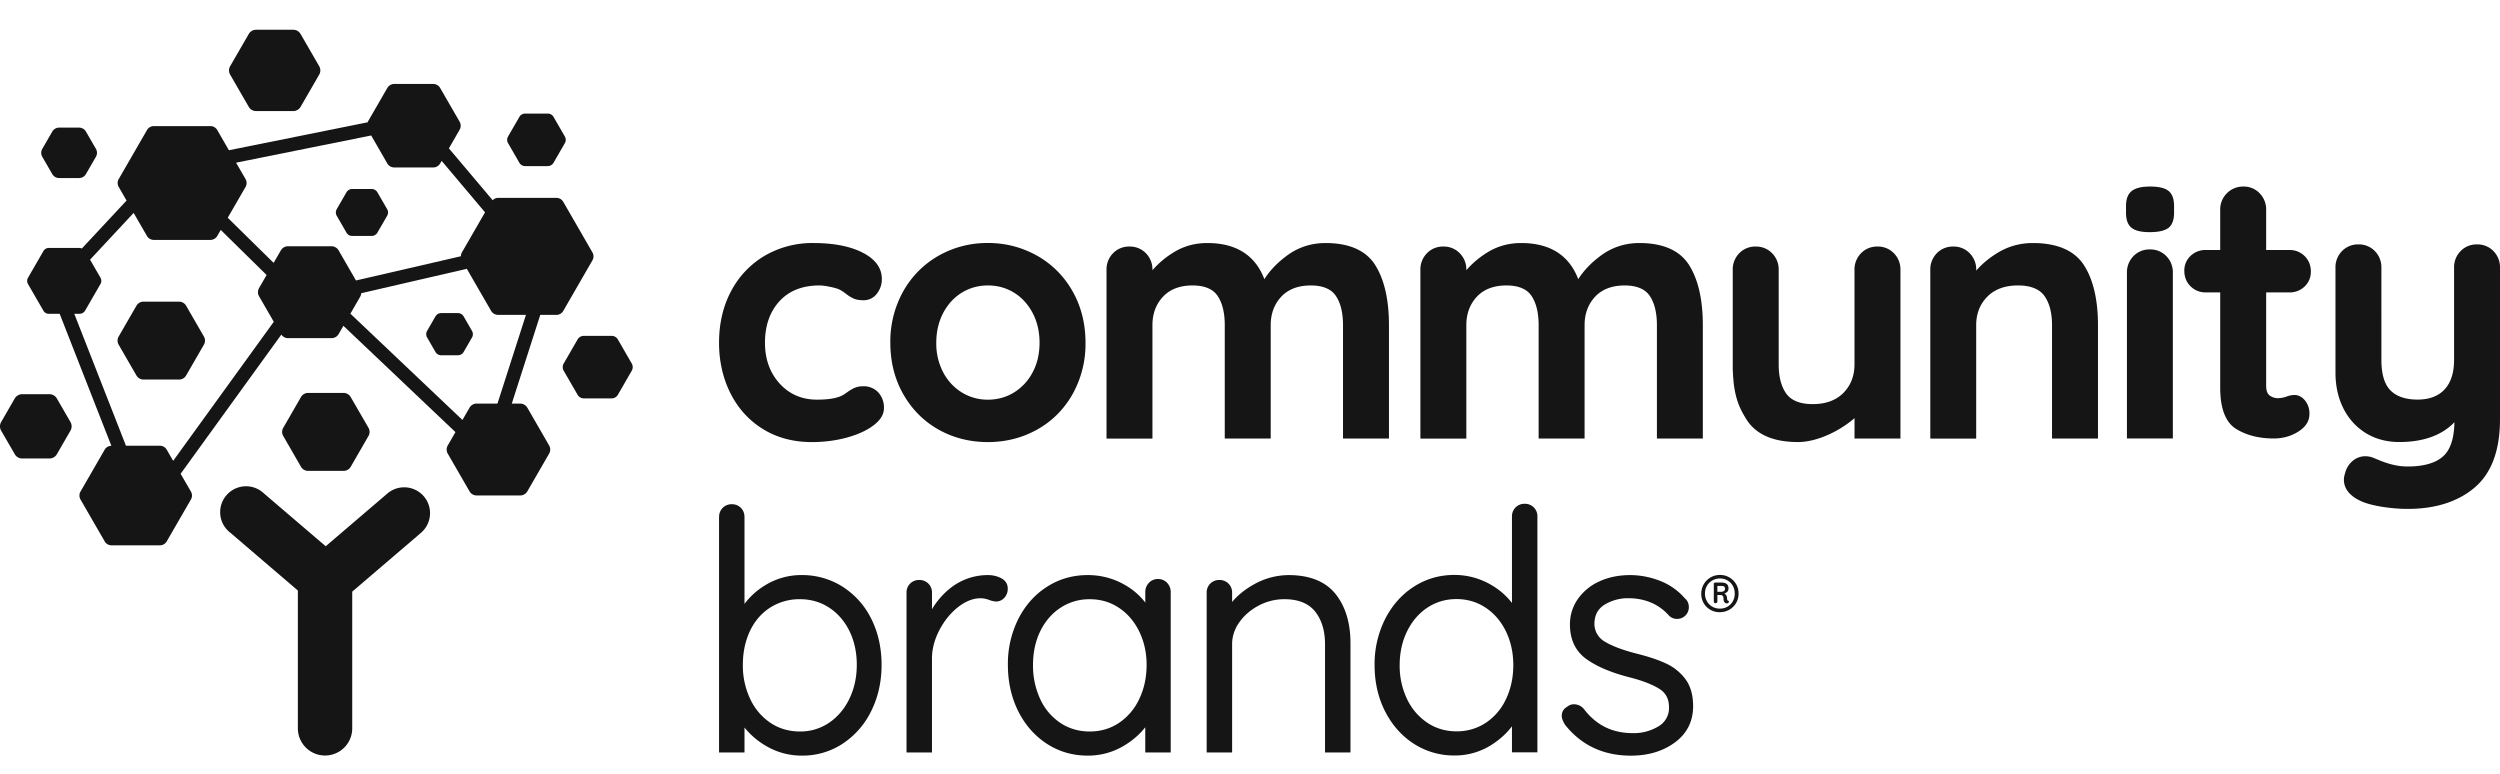<svg xmlns="http://www.w3.org/2000/svg" width="84" height="26" fill="none"><g fill="#151515" clip-path="url(#a)"><path d="M10.114 15.685a.272.272 0 0 0 .236.136h1.197a.272.272 0 0 0 .236-.136l.599-1.037a.272.272 0 0 0 0-.272l-.6-1.037a.272.272 0 0 0-.235-.136H10.35a.272.272 0 0 0-.236.136l-.598 1.037a.272.272 0 0 0 0 .272l.598 1.037zm4.127.992a.87.87 0 0 0-1.225-.095l-2.072 1.772-2.073-1.772a.87.87 0 1 0-1.129 1.32l2.266 1.94v4.63a.913.913 0 0 0 1.827 0v-4.593l2.31-1.976a.87.87 0 0 0 .096-1.226zm4.738-12.091-.38-.658a.223.223 0 0 0-.194-.112h-.761a.223.223 0 0 0-.193.112l-.38.658a.223.223 0 0 0 0 .224l.38.659c.04.069.113.112.193.112h.76c.08 0 .155-.043.195-.112l.38-.659a.224.224 0 0 0 0-.224zm-8.881-3.445A.282.282 0 0 0 9.854 1h-1.25a.283.283 0 0 0-.245.141l-.626 1.083a.284.284 0 0 0 0 .284l.626 1.083c.05.087.144.141.245.141h1.25a.283.283 0 0 0 .245-.141l.626-1.083a.283.283 0 0 0 0-.284l-.626-1.083zm-7.21 3.281a.266.266 0 0 0-.231-.134h-.67a.266.266 0 0 0-.231.134l-.335.58a.267.267 0 0 0 0 .267l.335.58a.266.266 0 0 0 .23.133h.671c.095 0 .183-.05.23-.133l.336-.58a.266.266 0 0 0 0-.267l-.335-.58zm-.978 8.966a.287.287 0 0 0-.249-.143H.745a.288.288 0 0 0-.249.143l-.458.793a.288.288 0 0 0 0 .288l.459.793c.05.089.145.143.248.143h.916a.286.286 0 0 0 .249-.143l.458-.793a.288.288 0 0 0 0-.288l-.458-.793zm19.317-1.173-.467-.81a.243.243 0 0 0-.21-.12h-.934a.242.242 0 0 0-.209.12l-.467.81a.24.24 0 0 0 0 .242l.467.808a.241.241 0 0 0 .21.121h.933a.242.242 0 0 0 .21-.12l.467-.81a.242.242 0 0 0 0-.241z"/><path d="M16.715 13.56h-.699a.278.278 0 0 0-.24.139l-.238.412-3.765-3.571.336-.583a.27.27 0 0 0 .028-.105l3.548-.82.817 1.414a.265.265 0 0 0 .23.133h.94l-.957 2.981zm-5.337-5.146a.278.278 0 0 0-.24-.14H9.676a.278.278 0 0 0-.24.14l-.242.418-1.542-1.515.598-1.035a.266.266 0 0 0 0-.266l-.318-.55 4.54-.914.541.94a.272.272 0 0 0 .236.135h1.306a.271.271 0 0 0 .235-.136l.05-.085 1.457 1.728-.777 1.347a.26.26 0 0 0-.034.129l-3.525.814-.583-1.01zm-5.56 7.07-.216-.375a.266.266 0 0 0-.23-.133h-1.14l-1.736-4.433h.18c.075 0 .145-.04.183-.105l.517-.895a.212.212 0 0 0 0-.212l-.35-.606L4.49 7.154l.448.775a.265.265 0 0 0 .23.132H7.07c.094 0 .182-.05.23-.132l.117-.203L8.958 9.24l-.253.439a.277.277 0 0 0 0 .277l.494.856-3.38 4.671zm14.088-7.003-.981-1.7a.266.266 0 0 0-.23-.133h-1.963a.258.258 0 0 0-.178.08l-1.471-1.743.36-.625a.273.273 0 0 0 0-.272l-.653-1.13a.271.271 0 0 0-.235-.137h-1.306a.272.272 0 0 0-.236.136l-.653 1.131c-.003.007-.002.015-.005.021l-4.664.939L7.3 4.37a.265.265 0 0 0-.23-.133H5.169a.265.265 0 0 0-.23.133l-.95 1.646a.266.266 0 0 0 0 .266l.263.457L2.75 8.35c-.024-.009-.048-.02-.075-.02H1.641a.212.212 0 0 0-.183.107l-.517.895a.212.212 0 0 0 0 .212l.517.895a.21.21 0 0 0 .183.105h.364l1.737 4.435a.265.265 0 0 0-.225.13l-.812 1.408a.266.266 0 0 0 0 .266l.812 1.407a.265.265 0 0 0 .23.133h1.625a.265.265 0 0 0 .23-.133l.813-1.407a.264.264 0 0 0 0-.266l-.346-.598 3.384-4.677c.052.073.132.12.223.12h1.462c.099 0 .19-.052.24-.138l.16-.277 3.765 3.572-.258.447a.277.277 0 0 0 0 .277l.731 1.267c.05.085.141.138.24.138h1.462c.1 0 .191-.053.24-.138l.732-1.267a.275.275 0 0 0 0-.277l-.731-1.266a.278.278 0 0 0-.24-.139h-.283l.957-2.981h.542c.095 0 .182-.05.23-.133l.981-1.7a.264.264 0 0 0 0-.265z"/><path d="M12.681 6.462a.224.224 0 0 0-.193-.112h-.653a.223.223 0 0 0-.194.112l-.326.565a.223.223 0 0 0 0 .224l.326.565c.04.07.114.112.194.112h.653c.08 0 .153-.043.193-.112l.327-.565a.223.223 0 0 0 0-.224l-.327-.565zm-6.428 3.809a.272.272 0 0 0-.235-.135H4.82a.272.272 0 0 0-.235.135l-.599 1.038a.272.272 0 0 0 0 .271l.599 1.037a.272.272 0 0 0 .235.136h1.198a.272.272 0 0 0 .235-.136l.599-1.037a.272.272 0 0 0 0-.271l-.599-1.038zm9.606.846-.28-.485a.223.223 0 0 0-.194-.112h-.56a.224.224 0 0 0-.194.112l-.28.485a.223.223 0 0 0 0 .223l.28.485c.04.07.114.112.194.112h.56c.08 0 .154-.043.194-.112l.28-.484a.226.226 0 0 0 0-.224zm67.923-2.679a.742.742 0 0 0-.553-.226.742.742 0 0 0-.554.226.771.771 0 0 0-.218.558v3.098c0 .43-.108.764-.32.992-.212.226-.517.34-.907.34-.399 0-.705-.103-.908-.307-.204-.203-.307-.548-.307-1.025V8.996a.773.773 0 0 0-.218-.558.743.743 0 0 0-.553-.226.742.742 0 0 0-.554.226.771.771 0 0 0-.218.558v3.523c0 .45.09.855.267 1.205.177.351.432.63.755.83.324.197.701.298 1.121.298.809 0 1.431-.224 1.853-.665-.007.537-.133.921-.375 1.142-.252.228-.653.345-1.194.345-.16 0-.317-.018-.465-.052a2.982 2.982 0 0 1-.428-.133 17.967 17.967 0 0 1-.294-.12.775.775 0 0 0-.244-.039.647.647 0 0 0-.411.15.788.788 0 0 0-.263.425.666.666 0 0 0-.039.209c0 .317.208.568.619.744.177.072.41.131.694.175.282.043.562.066.831.066.933 0 1.69-.242 2.251-.719.564-.48.85-1.249.85-2.288V8.996a.773.773 0 0 0-.218-.558zM29 12.98a.702.702 0 0 0-.286.052 1.441 1.441 0 0 0-.241.142 1.51 1.51 0 0 1-.187.119c-.18.09-.46.135-.835.135-.508 0-.93-.182-1.255-.541-.327-.36-.493-.822-.493-1.371 0-.573.164-1.042.487-1.395.321-.351.773-.53 1.343-.53.09 0 .21.016.36.047.148.03.26.064.331.1.068.037.14.085.21.141.08.062.161.113.245.15.087.04.196.059.333.059a.549.549 0 0 0 .45-.219.779.779 0 0 0 .168-.494c0-.37-.219-.67-.65-.889-.416-.212-.971-.32-1.648-.32a3.18 3.18 0 0 0-1.64.428 3 3 0 0 0-1.128 1.19c-.268.503-.404 1.085-.404 1.732 0 .622.13 1.194.385 1.701.257.509.624.913 1.093 1.201.47.29 1.02.436 1.635.436.414 0 .809-.05 1.176-.15.368-.1.67-.238.895-.407.237-.177.357-.373.357-.582a.758.758 0 0 0-.188-.527.662.662 0 0 0-.514-.209zm39.302-4.814c-.42 0-.81.106-1.161.316-.292.175-.54.38-.74.61v-.024a.773.773 0 0 0-.218-.558.743.743 0 0 0-.554-.226.743.743 0 0 0-.553.226.773.773 0 0 0-.218.558v5.668H66.4v-3.811c0-.384.126-.705.373-.956.246-.25.594-.378 1.031-.378.418 0 .716.117.884.347.173.237.26.569.26.987v3.81h1.544v-3.81c0-.852-.159-1.53-.471-2.015-.319-.493-.897-.744-1.72-.744zM46.21 8.91c-.31-.493-.873-.744-1.673-.744-.476 0-.908.14-1.284.414-.329.24-.587.51-.77.801-.306-.806-.95-1.215-1.919-1.215-.412 0-.791.104-1.126.311-.278.17-.518.373-.716.603v-.012a.773.773 0 0 0-.218-.558.744.744 0 0 0-.554-.226.743.743 0 0 0-.553.226.773.773 0 0 0-.218.558v5.668h1.543v-3.811c0-.384.12-.706.356-.957.235-.25.568-.377.99-.377.401 0 .684.117.84.346.162.237.244.569.244.988v3.81h1.544v-3.81c0-.384.12-.706.355-.957.235-.25.568-.377.99-.377.401 0 .684.117.84.346.163.237.244.569.244.988v3.81h1.544v-3.81c0-.852-.155-1.53-.459-2.014zm26.031-2.642c-.276 0-.474.046-.604.142-.135.099-.203.271-.203.512v.224c0 .24.063.412.189.51.122.097.32.144.606.144.292 0 .495-.045.622-.136.131-.095.198-.27.198-.518v-.224c0-.24-.065-.412-.19-.51-.123-.097-.325-.144-.618-.144zM56.756 8.91c-.31-.493-.873-.744-1.673-.744-.476 0-.908.14-1.284.414-.328.24-.587.51-.77.801-.306-.806-.95-1.215-1.919-1.215-.412 0-.79.104-1.127.311-.277.17-.517.373-.714.603v-.012a.772.772 0 0 0-.22-.558.742.742 0 0 0-.552-.226.742.742 0 0 0-.553.226.774.774 0 0 0-.219.558v5.668h1.544v-3.811c0-.384.12-.706.355-.957.235-.25.568-.377.99-.377.401 0 .684.117.841.346.161.237.243.569.243.988v3.81h1.544v-3.81c0-.384.12-.706.355-.957.235-.25.568-.377.99-.377.401 0 .684.117.841.346.162.237.244.569.244.988v3.81h1.543v-3.81c0-.852-.154-1.53-.459-2.014zm-22.062 3.605a1.737 1.737 0 0 1-.627.674c-.261.159-.555.24-.873.24a1.65 1.65 0 0 1-.872-.24 1.738 1.738 0 0 1-.628-.674 2.079 2.079 0 0 1-.235-1c0-.373.08-.712.235-1.005.156-.292.367-.52.628-.68.261-.158.555-.239.872-.239.318 0 .611.08.873.24.26.159.471.387.627.68.156.293.235.631.235 1.005 0 .374-.079.71-.235.999zm.157-3.92a3.311 3.311 0 0 0-1.657-.43 3.3 3.3 0 0 0-1.663.43 3.139 3.139 0 0 0-1.182 1.193 3.457 3.457 0 0 0-.434 1.728c0 .639.146 1.22.434 1.727.289.509.686.909 1.183 1.189.495.28 1.055.422 1.662.422.6 0 1.157-.142 1.657-.422s.9-.68 1.188-1.189a3.456 3.456 0 0 0 .434-1.727c0-.639-.146-1.22-.434-1.728a3.125 3.125 0 0 0-1.188-1.194zm37.385-.214a.74.74 0 0 0-.553.226.773.773 0 0 0-.218.558v5.567h1.543V9.165a.772.772 0 0 0-.218-.558.742.742 0 0 0-.554-.226zm4.684 1.444a.717.717 0 0 0 .517-.2.672.672 0 0 0 .207-.5.705.705 0 0 0-.724-.725h-.777V7.052a.775.775 0 0 0-.219-.558.73.73 0 0 0-.541-.226.762.762 0 0 0-.559.225.763.763 0 0 0-.225.559V8.4h-.481a.717.717 0 0 0-.517.2.67.67 0 0 0-.208.5c0 .206.07.38.208.518a.705.705 0 0 0 .517.207h.481v3.202c0 .698.179 1.163.532 1.383.344.214.77.323 1.269.323.302 0 .578-.077.82-.229.25-.157.377-.356.377-.59a.69.69 0 0 0-.15-.46c-.103-.121-.22-.182-.35-.182a.752.752 0 0 0-.289.061.958.958 0 0 1-.243.045.466.466 0 0 1-.314-.097c-.072-.062-.108-.167-.108-.314V9.825h.777zM63.636 8.51a.743.743 0 0 0-.553-.226.743.743 0 0 0-.553.226.774.774 0 0 0-.219.558v3.177c0 .383-.125.705-.372.956-.247.25-.594.377-1.032.377-.418 0-.715-.117-.883-.346-.173-.237-.26-.569-.26-.987V9.068a.773.773 0 0 0-.22-.558.743.743 0 0 0-.552-.226.742.742 0 0 0-.554.226.773.773 0 0 0-.218.558V12.4c0 .028.002.055.004.083l.003.048.002.056.002.029c.002.044.006.088.01.13l.001.016v.002c.054.621.213.975.45 1.345.32.494.898.744 1.72.744.662 0 1.432-.392 1.9-.805v.687h1.543V9.068a.773.773 0 0 0-.219-.558zM28.539 23.481c-.165.339-.395.61-.684.805a1.713 1.713 0 0 1-.975.292c-.369 0-.7-.097-.988-.287a1.96 1.96 0 0 1-.682-.799 2.623 2.623 0 0 1-.25-1.153c0-.424.082-.81.244-1.148.16-.334.39-.596.68-.78a1.83 1.83 0 0 1 .996-.278c.36 0 .69.095.977.282.288.188.518.451.682.783.165.334.249.718.249 1.141 0 .416-.084.8-.25 1.142zm-.23-3.77a2.542 2.542 0 0 0-1.374-.389 2.32 2.32 0 0 0-1.23.345 2.45 2.45 0 0 0-.69.624v-2.92l-.001-.012a.417.417 0 0 0-.12-.295.417.417 0 0 0-.306-.122.417.417 0 0 0-.306.123.417.417 0 0 0-.12.294l-.002.011v7.912h.855v-.836c.2.246.44.452.72.615.369.218.776.328 1.21.328a2.45 2.45 0 0 0 1.37-.402 2.75 2.75 0 0 0 .96-1.1c.23-.464.346-.985.346-1.548 0-.57-.117-1.091-.346-1.547a2.68 2.68 0 0 0-.966-1.08zm5.321-.29a.975.975 0 0 0-.442-.098 2.018 2.018 0 0 0-1.266.446 2.59 2.59 0 0 0-.607.701v-.554a.415.415 0 0 0-.428-.428.415.415 0 0 0-.428.428v5.367h.855V22.13c0-.32.084-.642.249-.957.165-.317.378-.579.634-.779.25-.194.502-.293.75-.293.084 0 .176.017.271.05a.81.81 0 0 0 .247.06.373.373 0 0 0 .28-.124.442.442 0 0 0 .115-.315c0-.107-.04-.255-.23-.35zm4.646 4.071a1.964 1.964 0 0 1-.682.8c-.287.19-.616.286-.977.286-.368 0-.7-.096-.987-.287a1.925 1.925 0 0 1-.677-.798 2.666 2.666 0 0 1-.244-1.153c0-.424.084-.808.249-1.142.164-.331.394-.595.682-.782a1.76 1.76 0 0 1 .977-.282c.361 0 .69.096.977.287.289.192.518.458.682.793.166.338.25.717.25 1.126 0 .423-.085.811-.25 1.152zm.633-4.037a.406.406 0 0 0-.307.13.434.434 0 0 0-.12.309v.352a2.289 2.289 0 0 0-.681-.59 2.479 2.479 0 0 0-1.26-.333c-.494 0-.951.13-1.358.39-.407.258-.731.62-.965 1.079a3.359 3.359 0 0 0-.353 1.548c0 .57.117 1.093.346 1.553.23.461.554.83.96 1.095.406.266.87.401 1.38.401.45 0 .871-.12 1.252-.356.274-.17.501-.37.678-.598v.848h.855v-5.39a.435.435 0 0 0-.12-.308.407.407 0 0 0-.307-.13zm4.387-.132a2.4 2.4 0 0 0-1.188.326c-.284.16-.521.354-.709.576v-.31a.415.415 0 0 0-.427-.427.415.415 0 0 0-.428.428v5.367h.855v-3.638c0-.264.083-.514.246-.742.167-.232.387-.42.655-.56a1.83 1.83 0 0 1 .853-.21c.466 0 .813.139 1.032.411.223.278.336.65.336 1.101v3.638h.855v-3.67c0-.681-.168-1.237-.5-1.653-.338-.423-.87-.637-1.58-.637zm7.301 4.176a1.926 1.926 0 0 1-.682.793 1.76 1.76 0 0 1-.977.281c-.361 0-.69-.096-.977-.287a1.972 1.972 0 0 1-.682-.793 2.586 2.586 0 0 1-.25-1.147c0-.417.085-.799.25-1.136.164-.335.394-.602.682-.794.288-.19.616-.287.977-.287.36 0 .69.097.976.287.29.192.52.459.683.794.165.338.25.72.25 1.136 0 .423-.085.811-.25 1.153zm.938-6.45a.418.418 0 0 0-.305-.122.417.417 0 0 0-.428.428v2.904a2.4 2.4 0 0 0-.691-.602 2.43 2.43 0 0 0-1.25-.339c-.494 0-.951.133-1.358.396-.406.262-.73.628-.965 1.09a3.37 3.37 0 0 0-.352 1.542c0 .57.118 1.094.352 1.553.235.462.559.828.965 1.09a2.48 2.48 0 0 0 1.37.395 2.28 2.28 0 0 0 1.258-.367c.27-.175.495-.38.671-.613v.874h.855v-7.923a.418.418 0 0 0-.121-.306zm4.449 5.247c-.255-.12-.58-.23-.964-.326-.48-.122-.848-.259-1.092-.407a.693.693 0 0 1-.356-.59c0-.29.107-.502.326-.646a1.49 1.49 0 0 1 .833-.226c.265 0 .516.05.745.147.227.096.427.24.597.43a.368.368 0 0 0 .267.117.391.391 0 0 0 .405-.395c0-.12-.044-.22-.128-.29a2.113 2.113 0 0 0-.854-.599 2.773 2.773 0 0 0-.987-.188c-.38 0-.726.07-1.027.207a1.78 1.78 0 0 0-.727.588c-.18.255-.272.546-.272.866 0 .51.188.9.559 1.165.352.252.846.458 1.465.615.42.108.752.237.985.385.214.136.319.336.319.612a.706.706 0 0 1-.346.64 1.594 1.594 0 0 1-.869.232c-.694 0-1.234-.268-1.652-.82a.432.432 0 0 0-.32-.149.335.335 0 0 0-.234.084.331.331 0 0 0-.182.3c0 .085.034.18.109.302.545.69 1.29 1.04 2.213 1.04.585 0 1.082-.15 1.48-.444.406-.3.612-.71.612-1.218 0-.372-.087-.677-.256-.906a1.691 1.691 0 0 0-.649-.526zm1.94-2.438a.163.163 0 0 1-.1.027h-.12v-.198h.13c.042 0 .074.008.095.02.021.014.032.038.032.074a.09.09 0 0 1-.037.077zm.114.3a.252.252 0 0 1-.01-.064.164.164 0 0 0-.026-.09.206.206 0 0 0-.064-.064c.093-.027.14-.083.14-.168 0-.132-.079-.198-.236-.198h-.212a.042.042 0 0 0-.033.015.046.046 0 0 0-.013.032v.592c0 .016.006.029.017.04.012.01.025.015.041.015a.06.06 0 0 0 .042-.018.047.047 0 0 0 .02-.037v-.22h.107c.032 0 .057.01.073.03.017.02.025.048.025.082 0 .05.009.09.026.119.018.027.039.043.064.047.021.004.04.002.058-.006a.05.05 0 0 0 .032-.035.032.032 0 0 0 0-.027c-.004-.009-.012-.015-.023-.019a.04.04 0 0 1-.028-.026z"/><path d="M58.222 20.205a.467.467 0 0 1-.18.18.496.496 0 0 1-.252.064.504.504 0 0 1-.255-.064.473.473 0 0 1-.181-.18.515.515 0 0 1-.067-.261c0-.097.022-.184.067-.261a.474.474 0 0 1 .181-.18.51.51 0 0 1 .255-.066c.093 0 .177.022.252.065a.468.468 0 0 1 .18.18.518.518 0 0 1 .065.262.52.52 0 0 1-.065.261zm.11-.58a.622.622 0 0 0-.542-.307.624.624 0 0 0-.627.626.608.608 0 0 0 .627.625.627.627 0 0 0 .542-.305.623.623 0 0 0 .084-.32.616.616 0 0 0-.084-.32z"/></g><defs><clipPath id="a"><path fill="#fff" d="M0 0h84v26H0z"/></clipPath></defs></svg>